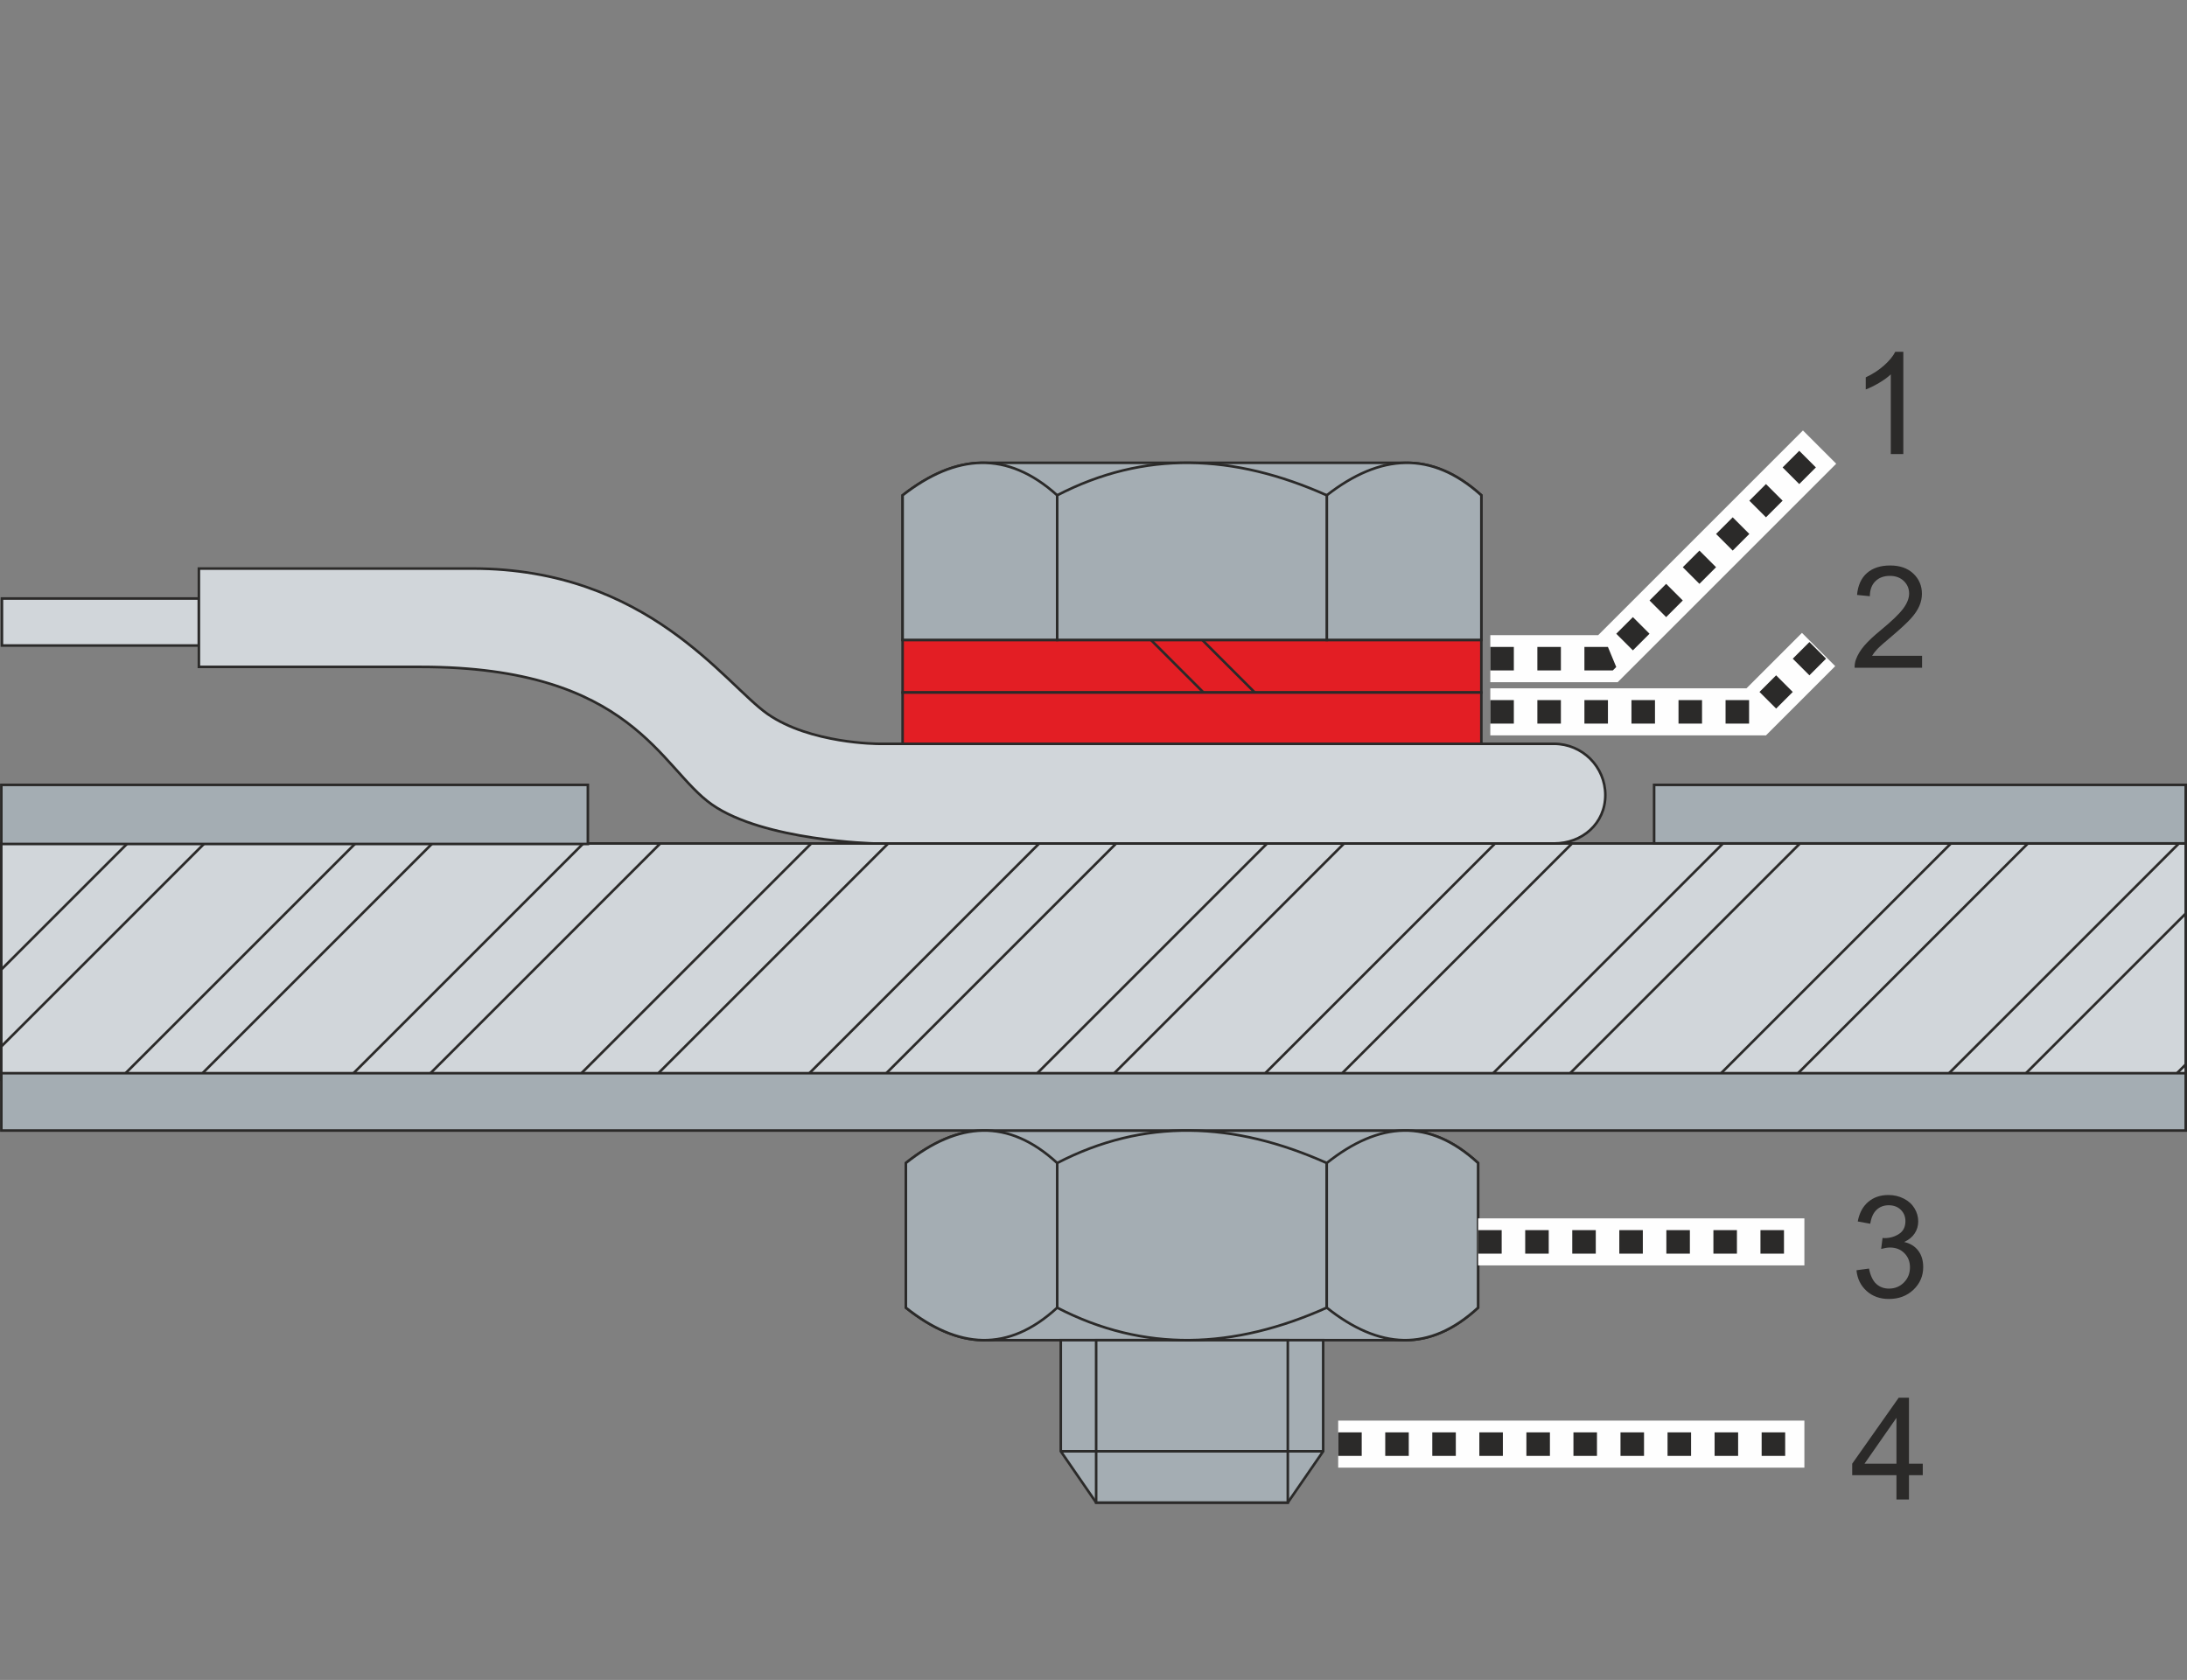 <?xml version="1.0" encoding="UTF-8"?>
<!DOCTYPE svg PUBLIC "-//W3C//DTD SVG 1.1//EN" "http://www.w3.org/Graphics/SVG/1.1/DTD/svg11.dtd">
<!-- Creator: Corel DESIGNER 2020 (64-Bit) -->
<svg xmlns="http://www.w3.org/2000/svg" xml:space="preserve" width="65.072mm" height="50mm" version="1.1" style="shape-rendering:geometricPrecision; text-rendering:geometricPrecision; image-rendering:optimizeQuality; fill-rule:evenodd; clip-rule:evenodd"
viewBox="0 0 6492.99 4989.07"
 xmlns:xlink="http://www.w3.org/1999/xlink"
 xmlns:xodm="http://www.corel.com/coreldraw/odm/2003">
 <rect x="0" y="0" width="6492.99" height="4989.07" fill="#808080" stroke="none"/>
 <defs>
  <style type="text/css">
   <![CDATA[
    .str2 {stroke:#FEFEFE;stroke-width:139.69;stroke-miterlimit:22.926}
    .str1 {stroke:#2B2A29;stroke-width:7.6;stroke-miterlimit:22.926}
    .str0 {stroke:#2B2A29;stroke-width:7.6;stroke-miterlimit:3.864}
    .fil5 {fill:none}
    .fil1 {fill:none;fill-rule:nonzero}
    .fil2 {fill:#A4ADB3}
    .fil6 {fill:#2B2A29;fill-rule:nonzero}
    .fil3 {fill:#E31E24;fill-rule:nonzero}
    .fil0 {fill:#D1D6DA;fill-rule:nonzero}
    .fil4 {fill:#A4ADB3;fill-rule:nonzero}
   ]]>
  </style>
 </defs>
 <g id="Ebene_x0020_1">
  <g id="_1292420833696">
   <g>
    <polygon class="fil0 str0" points="3.8,3206.86 6489.19,3206.86 6489.19,2504.92 3.8,2504.92 "/>
    <path class="fil1 str0" d="M3.8 2879.37l374.45 -374.45m-25.21 701.93l701.96 -701.93m-25.24 701.93l701.96 -701.93m-25.21 701.93l701.95 -701.93m-25.2 701.93l701.95 -701.93m-25.27 701.93l701.96 -701.93m-25.21 701.93l701.93 -701.93m-25.18 701.93l701.93 -701.93m-25.3 701.93l701.93 -701.93m-25.21 701.93l701.96 -701.93m-25.15 701.93l45.61 -45.62m-6485.39 -53.42l602.92 -602.89m-25.24 701.93l701.96 -701.93m-25.21 701.93l701.96 -701.93m-25.24 701.93l701.95 -701.93m-25.23 701.93l701.95 -701.93m-25.21 701.93l701.93 -701.93m-25.21 701.93l701.96 -701.93m-25.21 701.93l701.93 -701.93m-25.3 701.93l701.96 -701.93m-25.21 701.93l493.95 -493.96"/>
   </g>
   <path class="fil2 str1" d="M2924.23 3357.42l0.58 0 1248.01 0c72.93,0.26 144.71,31.19 215.49,96.47l0 429.6c-70.78,65.28 -142.56,96.22 -215.49,96.48l0 0.03 -1248.59 0 0 -0.03c-76.87,0.58 -155.07,-32.99 -234.8,-96.48l0 -429.6c79.73,-63.49 157.89,-97.05 234.8,-96.47z"/>
   <path class="fil2 str1" d="M2915.57 1374.41l4.66 0 1248.27 0 0 0.14c77.71,-2.41 154.12,28.32 229.48,96.33l0 429.6 -229.48 0 -229.48 0 -800.31 0 -223.14 0 -235.75 0 0 -429.6c80.01,-62.36 158.53,-95.87 235.75,-96.45l0 -0.02z"/>
   <polygon class="fil0 str0" points="5.73,1917.03 590.46,1917.03 590.46,1777.44 5.73,1777.44 "/>
   <polygon class="fil3 str0" points="2679.78,2056.57 4397.97,2056.57 4397.97,1900.48 2679.78,1900.48 "/>
   <polygon class="fil4 str0" points="4910.92,2504.64 6489.19,2504.64 6489.19,2330.92 4910.92,2330.92 "/>
   <polygon class="fil4 str0" points="4,2506.45 1745.33,2506.45 1745.33,2330.92 4,2330.92 "/>
   <polygon class="fil4 str0" points="4,3357.42 6489.19,3357.42 6489.19,3187.14 4,3187.14 "/>
   <path class="fil0 str0" d="M2595.14 2504.95c0,0 -328.05,-8.14 -481.58,-115.76 -153.63,-107.41 -234.37,-408.68 -863.97,-408.68l-659.08 0 0 -292.02 812.28 0c520.37,0 748.81,342.68 875.74,431.61 126.92,88.85 329.98,88.85 329.98,88.85l2005.26 0c84.07,0 152.29,68.13 152.29,152.32 0,84.07 -68.22,143.68 -152.29,143.68l-2018.64 0z"/>
   <polygon class="fil3 str0" points="2679.78,2208.96 4397.97,2208.96 4397.97,2056.65 2679.78,2056.65 "/>
   <path class="fil2 str1" d="M3138.71 1900.48l-458.9 0 0 -429.6c158.33,-123.41 310.7,-133.81 458.9,0l0 429.6z"/>
   <path class="fil2 str1" d="M4397.97 1900.48l-458.95 0 0 -429.6c158.35,-123.41 310.74,-133.81 458.95,0l0 429.6z"/>
   <polygon class="fil2 str1" points="3149.36,3979.99 3928.37,3979.99 3928.37,4310 3823.37,4462.32 3254.35,4462.32 3149.36,4310 "/>
   <rect class="fil2 str1" x="3254.35" y="3979.99" width="569.02" height="482.33"/>
   <line class="fil5 str1" x1="3149.36" y1="4310" x2="3928.37" y2= "4309.97" />
   <path class="fil2 str1" d="M3939.01 3883.49l0 -429.6c-276.14,-123.41 -541.84,-133.81 -800.31,0l0 429.6c258.46,133.81 524.17,123.42 800.31,0z"/>
   <path class="fil2 str1" d="M2689.43 3883.49l0 -429.6c155.01,-123.41 304.18,-133.81 449.28,0l0 429.6c-145.09,133.81 -294.27,123.42 -449.28,0z"/>
   <path class="fil2 str1" d="M3939.01 3883.49l0 -429.6c155.02,-123.41 304.18,-133.81 449.29,0l0 429.6c-145.1,133.81 -294.27,123.42 -449.29,0z"/>
   <path class="fil1 str0" d="M3417.06 1900.48l156.06 156.09m-3.77 -156.09l156.03 156.09"/>
   <path class="fil2 str1" d="M3138.71 1900.48l800.31 0 0 -429.6c-276.14,-123.41 -541.84,-133.81 -800.31,0l0 429.6z"/>
  </g>
  <rect class="fil5" x="3.59" y="-0" width="6485.8" height="4989.08"/>
  <polyline class="fil5 str2" points="4424.59,2114.06 5214.05,2114.06 5399.23,1928.88 "/>
  <g>
   <path id="1" class="fil6" d="M4494.44 2079.14l0 69.85 -69.85 0 0 -69.85 69.85 0zm139.69 0l0 69.85 -69.85 0 0 -69.85 69.85 0zm139.69 0l0 69.85 -69.85 0 0 -69.85 69.85 0zm139.68 0l0 69.85 -69.85 0 0 -69.85 69.85 0zm139.69 0l0 69.85 -69.85 0 0 -69.85 69.85 0zm139.69 0l0 69.85 -69.85 0 0 -69.85 69.85 0zm80.27 -73.6l49.39 49.39 -49.38 49.39 -49.39 -49.39 49.38 -49.39zm98.78 -98.78l49.39 49.39 -49.39 49.39 -49.39 -49.39 49.39 -49.39z"/>
  </g>
  <path class="fil6" d="M5706.41 1947.6l0 35.48 -200.21 0c-0.29,-8.94 1.2,-17.53 4.36,-25.83 5.14,-13.59 13.38,-27.04 24.72,-40.2 11.34,-13.16 27.52,-28.37 48.57,-45.62 32.74,-26.96 54.98,-48.29 66.59,-64.07 11.69,-15.77 17.53,-30.69 17.53,-44.77 0,-14.71 -5.28,-27.1 -15.84,-37.24 -10.57,-10.07 -24.36,-15.14 -41.33,-15.14 -17.95,0 -32.31,5.35 -43.09,16.05 -10.77,10.63 -16.19,25.41 -16.33,44.35l-38.02 -3.8c2.6,-28.45 12.46,-50.13 29.51,-65.06 17.1,-14.93 39.98,-22.38 68.78,-22.38 29.01,0 52.03,8.02 68.92,24.15 16.97,16.11 25.41,36.11 25.41,59.91 0,12.1 -2.46,24.01 -7.46,35.69 -4.93,11.75 -13.16,24.08 -24.64,37.03 -11.54,12.88 -30.62,30.69 -57.23,53.22 -22.32,18.73 -36.68,31.4 -43.02,38.09 -6.34,6.69 -11.54,13.38 -15.71,20.14l148.47 0z"/>
  <path class="fil6" d="M5650.76 1348.44l-37.17 0 0 -236.69c-8.94,8.59 -20.7,17.11 -35.2,25.63 -14.51,8.51 -27.6,14.92 -39.14,19.15l0 -35.91c20.76,-9.71 38.93,-21.54 54.49,-35.48 15.56,-13.87 26.61,-27.31 33.09,-40.4l23.94 0 0 303.7z"/>
  <polyline class="fil5 str2" points="4424.59,1956.16 4773.77,1956.16 5402.16,1327.76 "/>
  <g>
   <path id="1" class="fil6" d="M4494.44 1921.23l0 69.85 -69.85 0 0 -69.85 69.85 0zm139.68 0l0 69.85 -69.85 0 0 -69.85 69.85 0zm139.64 69.85l-69.8 0 0 -69.85 69.8 0 24.7 59.62 -24.7 10.23zm24.7 -10.23l-10.23 10.23 -14.47 0 24.7 -10.23zm-49.35 -49.43l49.39 49.39 -0.04 0.04 -49.39 -49.39 0.04 -0.04zm98.76 -98.76l49.39 49.39 -49.38 49.38 -49.39 -49.39 49.38 -49.38zm98.77 -98.77l49.39 49.39 -49.39 49.39 -49.39 -49.39 49.39 -49.39zm98.78 -98.78l49.39 49.39 -49.39 49.39 -49.39 -49.39 49.39 -49.39zm98.78 -98.78l49.39 49.39 -49.39 49.39 -49.39 -49.39 49.39 -49.39zm98.78 -98.78l49.39 49.39 -49.39 49.39 -49.39 -49.39 49.39 -49.39zm98.78 -98.78l49.39 49.39 -49.39 49.39 -49.39 -49.39 49.39 -49.39z"/>
  </g>
  <line class="fil5 str2" x1="4388.49" y1="3688.11" x2="5357.06" y2= "3688.11" />
  <g>
   <path id="1" class="fil6" d="M4458.34 3653.19l0 69.85 -69.85 0 0 -69.85 69.85 0zm139.69 0l0 69.85 -69.85 0 0 -69.85 69.85 0zm139.69 0l0 69.85 -69.85 0 0 -69.85 69.85 0zm139.69 0l0 69.85 -69.85 0 0 -69.85 69.85 0zm139.69 0l0 69.85 -69.85 0 0 -69.85 69.85 0zm139.68 0l0 69.85 -69.84 0 0 -69.85 69.84 0zm139.69 0l0 69.85 -69.85 0 0 -69.85 69.85 0z"/>
  </g>
  <path class="fil6" d="M5511.69 3772.36l37.17 -5.07c4.3,21.11 11.47,36.32 21.68,45.62 10.21,9.29 22.74,13.94 37.6,13.94 17.6,0 32.46,-6.06 44.42,-18.17 11.96,-12.1 17.95,-27.1 17.95,-44.98 0,-17.04 -5.56,-31.12 -16.75,-42.24 -11.13,-11.06 -25.27,-16.61 -42.53,-16.61 -7.03,0 -15.77,1.41 -26.25,4.15l4.15 -32.53c2.46,0.28 4.51,0.42 5.99,0.42 15.91,0 30.13,-4.15 42.88,-12.38 12.67,-8.24 19.01,-20.91 19.01,-38.02 0,-13.59 -4.65,-24.86 -13.87,-33.8 -9.23,-8.94 -21.12,-13.37 -35.7,-13.37 -14.5,0 -26.53,4.57 -36.18,13.72 -9.65,9.16 -15.85,22.88 -18.59,41.19l-37.17 -6.76c4.58,-24.93 14.86,-44.28 30.97,-58.01 16.05,-13.73 36.12,-20.55 60.06,-20.55 16.47,0 31.68,3.51 45.55,10.63 13.94,7.04 24.57,16.68 31.89,28.87 7.39,12.24 11.06,25.2 11.06,38.92 0,13.03 -3.52,24.86 -10.5,35.55 -7.03,10.71 -17.46,19.23 -31.18,25.56 17.88,4.08 31.75,12.67 41.68,25.69 9.85,12.95 14.78,29.29 14.78,48.78 0,26.4 -9.64,48.86 -28.87,67.23 -19.29,18.38 -43.64,27.53 -73.07,27.53 -26.54,0 -48.57,-7.95 -66.11,-23.8 -17.6,-15.84 -27.6,-36.32 -30.06,-61.53z"/>
  <line class="fil5 str2" x1="3972.95" y1="4288.73" x2="5357.06" y2= "4288.73" />
  <g>
   <path id="1" class="fil6" d="M4042.8 4253.8l0 69.85 -69.85 0 0 -69.85 69.85 0zm139.69 0l0 69.85 -69.85 0 0 -69.85 69.85 0zm139.69 0l0 69.85 -69.85 0 0 -69.85 69.85 0zm139.69 0l0 69.85 -69.85 0 0 -69.85 69.85 0zm139.69 0l0 69.85 -69.85 0 0 -69.85 69.85 0zm139.69 0l0 69.85 -69.85 0 0 -69.85 69.85 0zm139.69 0l0 69.85 -69.85 0 0 -69.85 69.85 0zm139.69 0l0 69.85 -69.85 0 0 -69.85 69.85 0zm139.69 0l0 69.85 -69.85 0 0 -69.85 69.85 0zm139.69 0l0 69.85 -69.85 0 0 -69.85 69.85 0z"/>
  </g>
  <path class="fil6" d="M5630.39 4453.23l0 -72.23 -131.37 0 0 -34.22 138.13 -195.99 30.41 0 0 195.99 40.97 0 0 34.22 -40.97 0 0 72.23 -37.17 0zm0 -106.45l0 -136.08 -94.83 136.08 94.83 0z"/>
 </g>
</svg>
